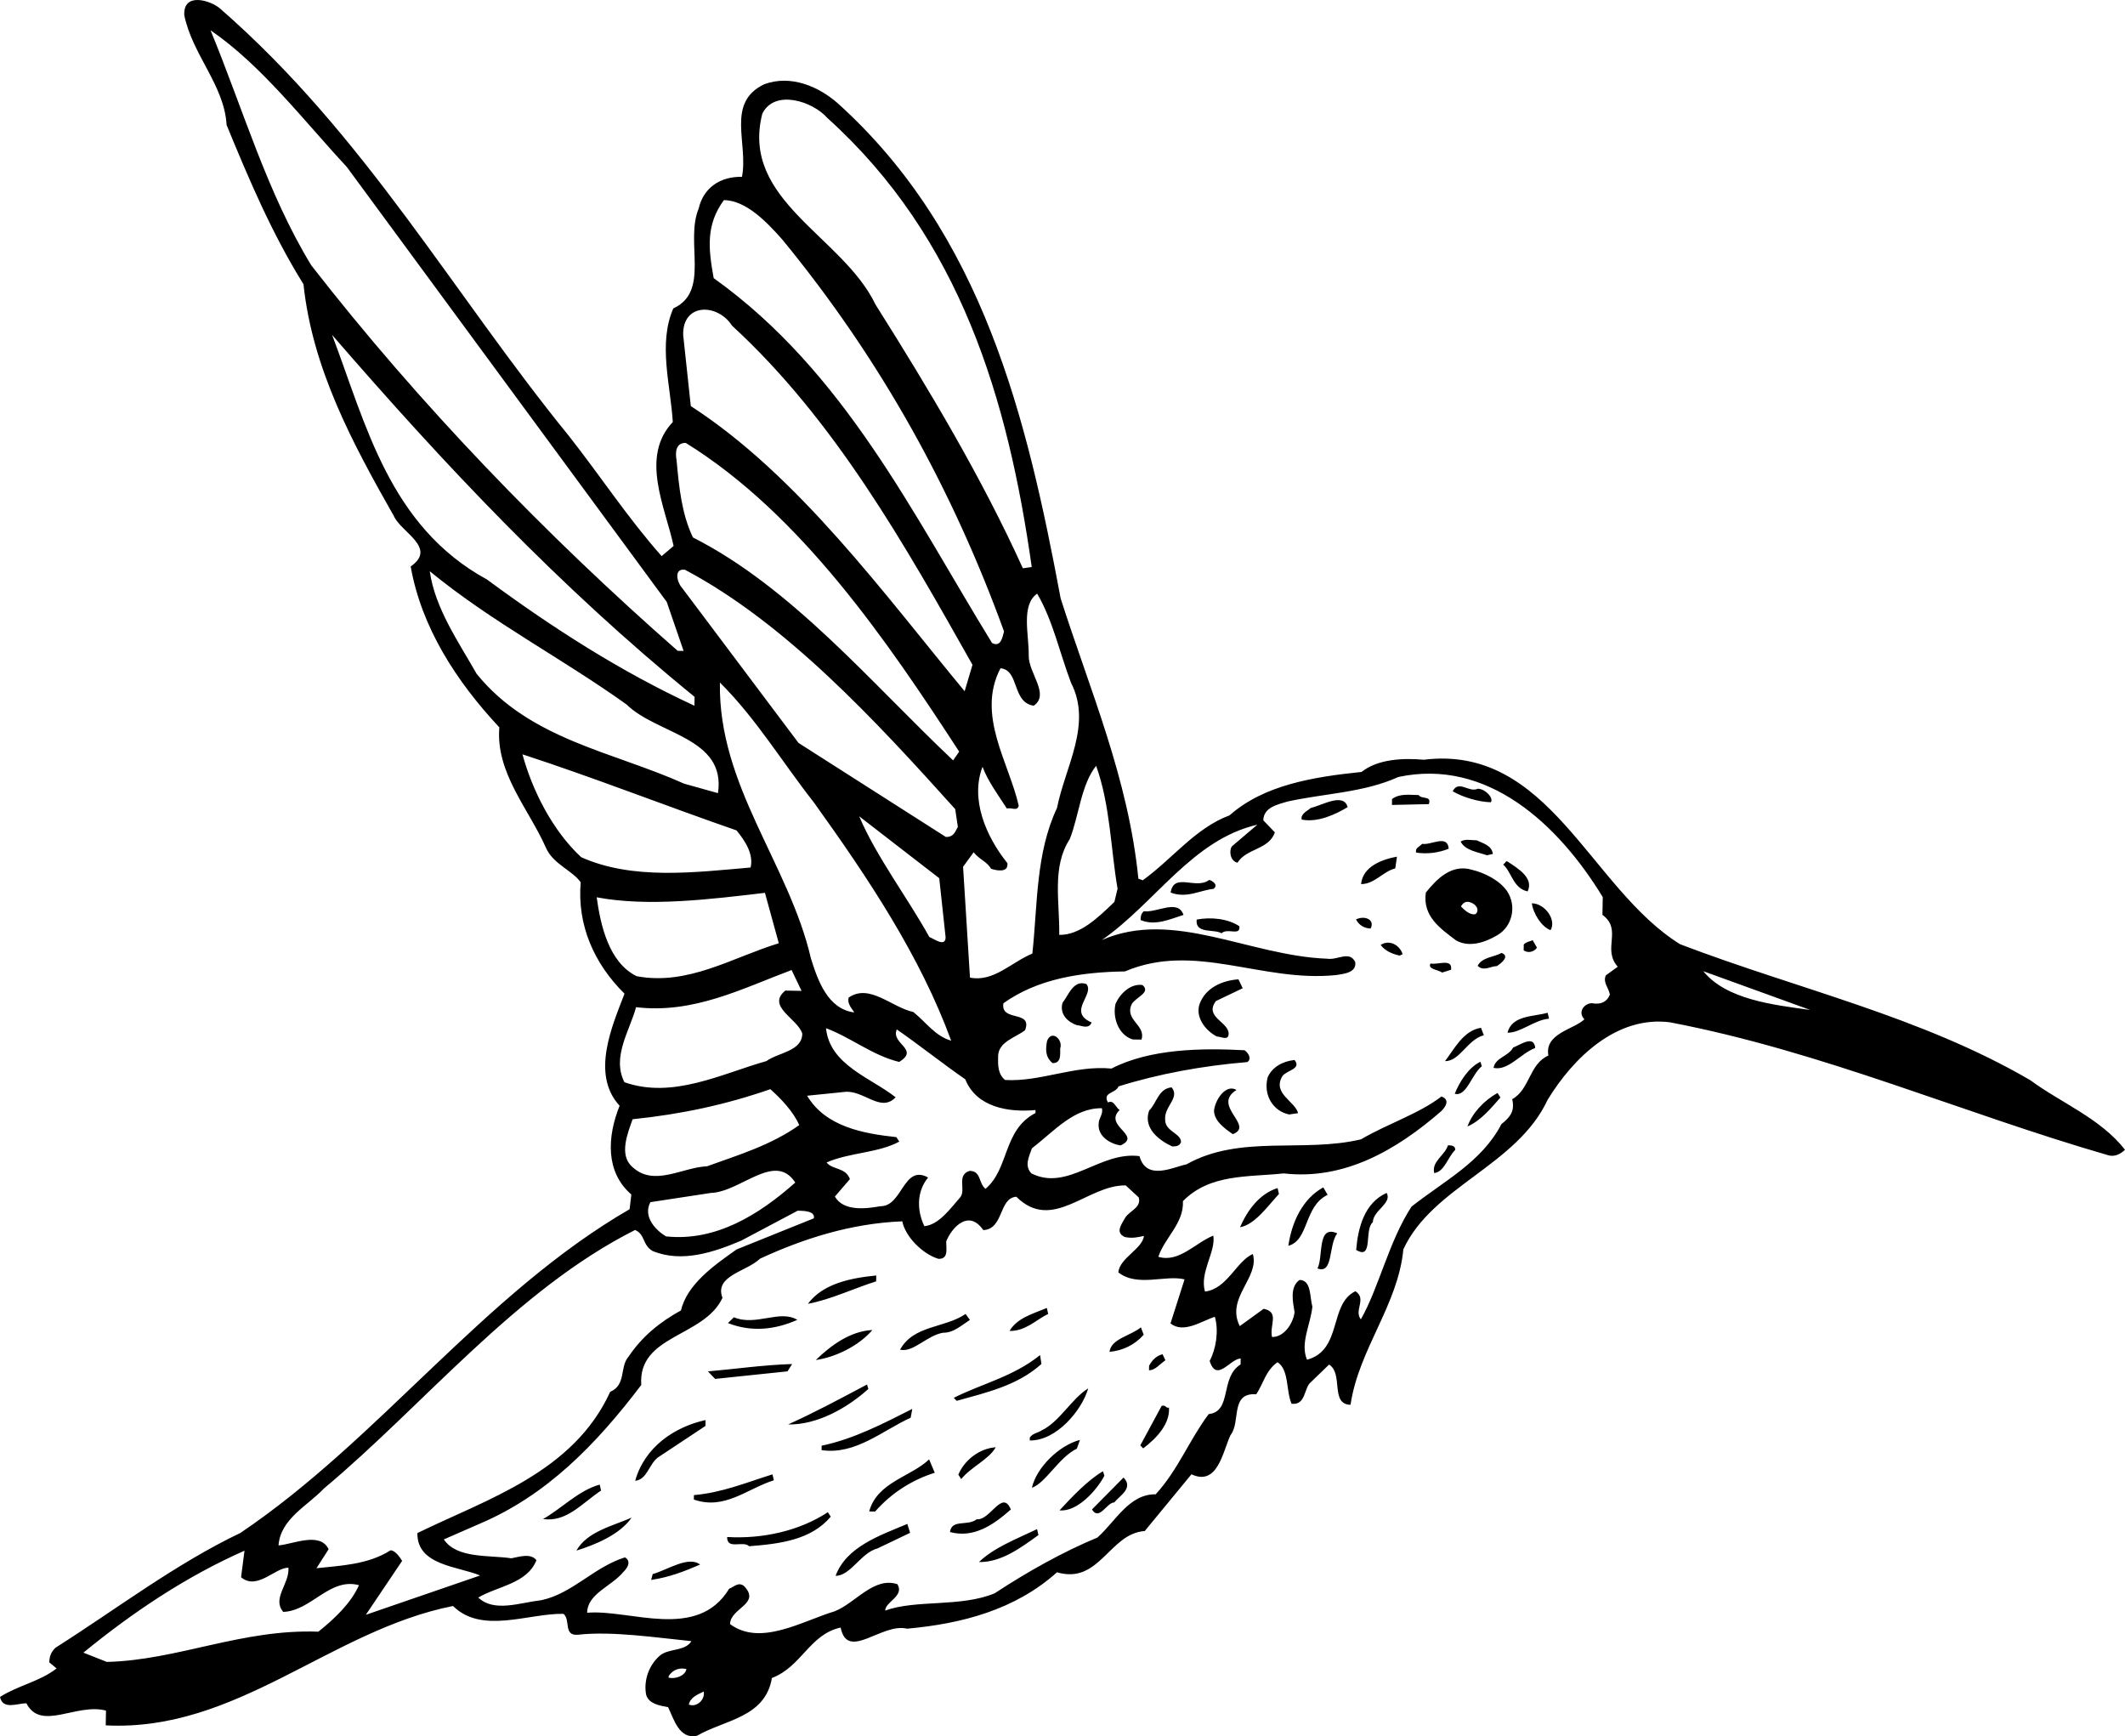 <?xml version="1.0" encoding="utf-8"?>
<!-- Generator: Adobe Illustrator 17.0.0, SVG Export Plug-In . SVG Version: 6.00 Build 0)  -->
<!DOCTYPE svg PUBLIC "-//W3C//DTD SVG 1.1//EN" "http://www.w3.org/Graphics/SVG/1.1/DTD/svg11.dtd">
<svg version="1.1" id="Layer_1" xmlns="http://www.w3.org/2000/svg" xmlns:xlink="http://www.w3.org/1999/xlink" x="0px" y="0px"
	 width="216px" height="176.451px" viewBox="0 0 216 176.451" enable-background="new 0 0 216 176.451" xml:space="preserve">
<path d="M206.378,109.781c-11.133-6.492-23.681-9.262-35.599-13.819c-9.196-5.707-13.287-20.325-26.064-18.75
	c-2.095-0.186-4.648-0.079-6.318,1.24c-4.958,0.513-9.92,1.326-13.423,4.415c-3.471,1.288-5.775,4.397-8.812,6.594l-0.448-0.158
	c-1.023-10.215-4.915-19.13-7.9-28.48c-3.428-18.354-7.902-37.027-22.664-50.332c-1.919-1.684-4.748-2.931-7.465-1.93
	c-3.928,1.883-1.602,5.971-2.263,9.409c-2.247-0.039-3.917,1.131-4.404,3.222c-1.41,3.424,1.204,8.418-2.577,10.151
	c-1.561,3.573-0.285,7.793-0.052,11.547c-3.36,3.541-0.751,8.685,0.081,12.597l-1.217,1.03c-3.383-3.808-6.159-8.056-9.386-12.161
	C45.979,29.751,37.111,13.7,22.341,0.845c-0.887-0.765-3.72-1.713-3.611,0.688c0.828,4.062,4.073,7.119,4.304,11.171
	c2.301,5.589,4.605,11.027,7.814,16.182c0.901,8.565,4.967,16.132,9.185,23.554c0.722,1.663,4.444,3.227,1.711,5.13
	c1.091,6.166,4.596,11.626,9.01,16.351c-0.38,4.643,3.005,8.3,4.736,12.231c0.722,1.661,2.659,2.294,3.537,3.51
	c-0.376,4.342,1.356,8.273,4.453,11.326c-1.258,3.276-3.444,8.187-0.5,11.389c-1.256,3.127-1.469,6.723,1.192,9.017l-0.176,1.496
	c-14.844,8.59-25.45,23.4-39.564,32.902c-6.653,3.182-12.579,7.728-18.795,11.667c-0.457,0.444-0.615,0.889-0.627,1.489l0.74,0.613
	c-1.675,1.321-3.929,1.731-5.75,2.899c0.278,1.355,1.79,0.631,2.688,0.647c1.45,2.874,5.098-0.061,8.085,0.74l-0.027,1.5
	c13.333,0.683,22.812-9.649,35.3-12.131c2.948,2.901,7.635,0.733,11.233,0.797c0.738,0.613-0.041,2.249,1.462,2.125
	c3.458-0.389,7.942,0.29,11.536,0.652c-0.62,1.039-2.263,0.711-3.175,1.444c-1.217,1.03-1.695,2.67-1.419,4.026
	c0.283,0.903,1.331,1.073,2.227,1.238c0.579,1.208,1.141,3.32,2.949,2.901c2.727-1.602,6.931-1.828,7.601-5.865
	c3.018-1.147,3.824-4.433,6.988-5.128c0.688,3.462,4.206-0.527,6.743,0.117c5.558-0.502,10.979-1.908,15.247-5.732
	c4.327,1.274,5.318-3.955,8.92-4.193l4.748-5.766c2.679,1.247,3.19-2.344,3.969-3.98c1.073-1.331-0.072-4.349,2.62-4.152
	c0.772-1.186,0.942-2.383,2.159-3.261c1.186,0.769,0.849,2.862,1.426,4.222c1.496,0.177,1.227-1.627,1.987-2.215l1.83-1.767
	c1.482,0.925,0.079,4.05,2.179,4.087c0.846-5.682,4.824-10.113,5.372-15.802c2.962-6.397,11.545-8.495,14.661-15.19
	c2.625-4.302,7.049-8.574,12.434-7.879c15.541,2.971,29.68,9.217,44.601,13.525c0.595,0.161,1.199-0.129,1.656-0.57
	C213.509,113.655,209.487,112.084,206.378,109.781z M67.962,170.498l0.002-0.149c0.464-0.742,1.215-0.88,1.812-0.72
	C69.614,170.375,68.56,170.658,67.962,170.498z M113.597,90.316l-0.321,1.344c-1.679,1.62-3.508,3.387-5.607,3.351
	c0.056-3.299-0.778-6.913,1.068-9.728c0.941-2.385,1.147-5.53,2.679-7.451C112.848,81.756,112.916,86.406,113.597,90.316z
	 M105.424,60.331c1.602,2.727,2.294,6.039,3.442,9.058c2.175,4.236-0.6,8.538-1.423,12.722c-2.177,4.609-1.971,9.861-2.507,14.801
	c-2.113,0.862-3.949,2.93-6.341,2.439l-0.701-11.26l1.075-1.48c0.586,0.76,1.333,0.923,1.77,1.679
	c0.446,0.158,1.79,0.482,1.659-0.57c-2.2-2.738-3.784-6.515-2.528-9.791c0.573,1.509,1.6,2.878,2.476,4.243
	c0.453-0.142,1.043,0.317,1.206-0.281c-0.975-4.365-4.34-9.221-1.856-13.977c1.946,0.183,1.138,3.469,3.381,3.808
	c1.67-1.17-0.543-3.308-0.511-5.107C104.6,64.515,103.754,61.501,105.424,60.331z M97.606,121.679
	c-0.917,1.032-2.148,2.81-3.65,2.935c-0.724-1.511-0.839-3.464,0.385-4.942c-2.523-1.394-2.598,2.953-4.847,2.914
	c-1.507,0.274-3.759,0.534-4.632-0.98l1.529-1.774c-0.428-1.206-1.783-0.93-2.369-1.69c2.267-1.011,5.266-0.96,7.386-2.12
	l-0.294-0.455c-3.29-0.357-7.178-1.025-9.074-4.209l3.756-0.382c1.955-0.267,3.711,2.163,5.241,0.541
	c-2.516-1.994-6.694-3.268-7.076-7.022c2.532,0.944,4.75,2.781,7.438,3.428c2.123-1.312-0.869-1.815-0.244-3.304
	c2.222,1.539,4.738,3.532,6.961,5.071c1.149,2.869,4.44,3.376,7.141,3.123l-0.004,0.301c-3.329,1.74-2.647,5.652-5.082,7.709
	c-0.738-0.613-0.416-1.808-1.618-1.828C97.196,119.42,98.219,120.939,97.606,121.679z M81.166,75.503L69.297,59.7
	c-0.441-0.457-0.867-1.964,0.33-1.794c10.253,5.429,19.377,15.335,27.467,24.323l0.269,1.805c-0.312,0.593-0.469,1.041-1.218,1.027
	L81.166,75.503z M96.119,95.258c-0.02,1.05-1.204,0.131-1.652-0.027c-2.179-3.937-5.404-8.194-7.133-12.271l8.137,6.291
	L96.119,95.258z M82.711,81.529c5.564,7.743,10.823,15.634,13.973,24.237c-1.643-0.48-2.516-1.844-3.849-2.917
	c-2.24-0.489-4.447-2.928-6.574-1.464c-0.158,0.597,0.283,1.055,0.575,1.509c-2.693-0.346-3.693-3.213-4.404-5.476
	c-2.231-9.635-9.44-17.56-9.255-28.052C76.862,73.028,79.485,77.424,82.711,81.529z M77.487,11.555
	c1.242-2.528,5.119-1.261,6.59,0.416c13.581,12.233,18.392,28.664,20.795,45.651l-0.901,0.133
	c-4.188-9.221-9.434-18.01-14.978-26.803C85.664,23.996,75.233,20.365,77.487,11.555z M73.583,20.335
	c2.247,0.041,4.311,2.175,5.929,4.003c10.131,12.323,17.394,25.647,22.545,39.833c-0.159,0.597-0.326,1.643-1.217,1.179
	c-8.02-13.036-14.966-27.555-28.295-37.083C71.997,25.257,71.739,22.854,73.583,20.335z M74.409,33.097
	c10.479,9.628,17.605,22.35,24.441,34.468l-0.797,2.684c-8.076-9.737-16.863-21.888-27.835-28.978l-0.774-7.212
	C69.354,30.758,72.952,30.821,74.409,33.097z M69.702,45.011c11.722,7.252,20.492,20.153,27.795,31.377l-0.615,0.889
	c-8.262-7.793-16.34-17.53-26.446-22.656c-1.159-2.419-1.41-5.123-1.663-7.827C68.634,46.041,68.652,44.993,69.702,45.011z
	 M21.4,3.079c5.186,3.539,9.585,9.314,13.853,13.889l32.519,44.205l1.713,4.978l-0.602-0.009
	C55.444,54.359,42.63,41.09,31.632,26.952C27.111,19.525,24.71,11.084,21.4,3.079z M33.757,34.037
	C45.223,47.284,56.852,59.632,70.603,70.82l-0.016,0.901c-7.438-3.431-14.408-7.9-21.069-12.815
	C39.566,53.484,37.199,43.095,33.757,34.037z M48.45,68.484c-1.892-3.333-4.232-6.673-4.766-10.43
	c6.357,5.209,13.342,8.78,20.008,13.545c3.096,3.053,10.138,3.326,9.287,9.008l-3.43-0.959
	C62.258,76.372,53.881,75.178,48.45,68.484z M53.107,76.662c7.304,2.378,14.455,5.202,21.757,7.73
	c0.88,1.064,1.758,2.428,1.432,3.772c-5.707,0.5-12.016,1.29-17.225-1.05C56.121,84.365,54.093,80.28,53.107,76.662z M60.651,91.192
	c5.229,0.991,11.541,0.201,17.103-0.453l1.408,5.123c-4.671,1.419-9.221,4.338-14.453,3.347
	C61.884,97.811,61.049,94.047,60.651,91.192z M64.654,102.359c5.836,0.701,10.828-1.912,15.81-3.775l1.014,2.118l-1.652-0.029
	c-1.975,1.616,1.301,2.872,1.724,4.379c-0.031,1.799-2.432,1.907-3.648,2.786c-4.521,1.272-9.513,3.883-14.432,2.147
	C62.167,107.414,64.014,104.746,64.654,102.359z M64.303,113.748c4.96-0.511,9.475-1.482,14-3.055
	c1.034,0.919,2.36,2.292,2.935,3.652c-2.883,2.048-6.2,3.039-9.368,4.184c-2.552,0.106-5.438,2.154-7.648,0.016
	C62.894,117.323,63.833,115.09,64.303,113.748z M80.836,120.185c-3.655,3.236-8.051,6.008-13.138,5.469
	c-1.041-0.618-2.367-1.991-1.591-3.478l6.166-0.941C75.274,121.138,78.795,117.002,80.836,120.185z M32.357,165.827
	c-7.793-0.287-14.297,2.899-21.497,3.073l-2.383-0.941c5.021-4.112,10.481-7.764,16.376-10.362l-0.349,2.695
	c1.625,1.378,3.467-0.991,4.815-0.966c0.122,1.652-1.701,3.118-0.527,4.49c2.849-0.1,4.709-3.517,7.696-2.716
	C35.706,162.885,34.026,164.506,32.357,165.827z M37.185,164.112l3.693-5.485c-0.292-0.455-0.731-1.062-1.181-1.07
	c-2.274,1.459-5.125,1.562-7.528,1.819l1.233-1.928c-0.869-1.815-3.589-0.514-5.091-0.389c0.197-2.695,2.919-3.998,4.598-5.768
	c10.196-8.519,19.546-20.202,31.648-26.29c1.043,0.466,0.724,1.512,1.765,2.13c2.976,1.251,6.295,0.111,9.015-1.043l5.75-3.048
	c0.6,0.011,1.799,0.031,1.636,0.778l-7.852,3.161c-2.276,1.611-5.01,3.512-5.657,6.2c-2.118,1.163-3.944,2.632-5.331,4.707
	c-0.916,1.034-0.199,2.844-1.86,3.566c-3.743,8.182-12.486,10.88-19.596,14.353c-0.057,3.299,4.141,3.372,6.374,4.311
	L37.185,164.112z M70.015,173.233c0.163-0.747,0.919-1.034,1.521-1.324C71.671,172.812,70.759,173.546,70.015,173.233z
	 M126.099,138.671c-2.122,1.312-0.833,4.784-3.238,5.041c-1.996,2.666-3.096,5.646-5.39,8.155c-2.697-0.047-4.096,2.776-5.924,4.394
	c-3.474,1.439-7.11,3.476-10.445,5.666c-3.476,1.439-7.958,0.611-11.129,1.756c0.018-0.901,1.978-1.466,1.249-2.679
	c-2.387-0.79-4.232,1.876-6.347,2.74c-3.315,0.991-7.56,3.616-10.669,1.313c0.029-1.65,3.186-2.043,1.417-3.874
	c-0.591-0.46-1.05,0.131-1.503,0.274c-3.243,5.343-10.083,2.073-14.439,2.446c0.034-1.948,2.446-2.657,3.672-4.134
	c0.303-0.294,0.917-1.034,0.174-1.496c-3.166,0.993-5.311,3.657-8.474,4.349c-2.254,0.262-4.82,1.267-6.44-0.263
	c1.969-1.165,4.971-1.412,5.913-3.795c-0.586-0.76-1.795-0.33-2.546-0.195c-2.245-0.339-5.548,0.054-6.866-1.919l3.628-1.586
	c6.8-2.881,11.837-8.042,16.44-14.109c-0.357-5.105,6.383-4.838,8.255-8.854c-0.86-2.263,2.444-2.657,3.818-3.983
	c4.383-2.023,9.207-3.586,14.462-3.795c0.272,1.502,2.041,3.333,3.682,3.813c1.048,0.018,0.767-1.036,0.781-1.785
	c0.625-1.489,2.306-3.258,3.77-1.134c2.1-0.113,1.557-3.272,3.358-3.392c3.684,3.663,7.219-1.222,11.115-1.154l1.328,1.222
	c0.283,1.055-0.923,1.333-1.387,2.075c-0.308,0.595-1.073,1.482-0.032,1.948c0.747,0.163,1.349,0.025,1.951-0.115
	c-0.172,1.346-2.439,2.206-2.613,3.704c1.921,1.532,4.795,0.233,6.736,0.717l-1.43,4.474c1.331,1.073,3.155-0.244,4.512-0.672
	c0.423,1.507,0.091,3.302-0.529,4.49c0.71,2.263,2.104-0.262,3.154-0.244L126.099,138.671z M163.642,101.087
	c-0.312,0.745-0.917,1.034-1.815,0.869c-0.747-0.013-1.512,0.871-0.776,1.636c-1.068,1.029-4.075,1.428-3.663,3.684
	c-1.964,0.865-1.86,3.417-3.675,4.435c0.276,1.204-0.181,1.797-1.095,2.53c-2.018,3.863-5.797,5.748-9.142,8.388
	c-2.313,3.557-3.295,8.189-5.15,11.457c-0.733-0.912,0.636-2.088-0.55-2.86c-2.722,1.303-1.303,5.976-4.92,6.963
	c-0.722-1.661,0.362-3.591,0.543-5.388c-0.281-1.054-0.102-2.702-1.301-2.722c-1.064,0.731-0.643,2.387-0.507,3.29
	c-0.172,1.197-1.095,2.53-2.294,2.509c-0.278-1.206,0.794-2.537-0.851-2.865l-2.428,1.758c-1.451-2.876,2.034-4.915,1.328-7.327
	c-1.663,0.722-2.611,3.555-4.865,3.815c-0.566-1.96,1.118-4.03,0.849-5.684c-1.813,0.719-3.498,2.788-5.587,2.152
	c0.633-1.937,2.609-3.403,2.498-5.655c2.747-2.801,6.639-2.432,10.246-2.82c6.137,0.706,11.436-2.349,16.005-6.32
	c0.46-0.441,0.921-1.183,0.025-1.498c-2.279,1.761-5.445,2.754-8.174,4.356c-5.87,1.396-12.285-0.514-17.736,2.539
	c-1.355,0.276-4.08,1.729-4.784-0.833c-4.042-0.521-7.264,3.623-10.979,1.758c-0.735-0.763-0.269-1.654,0.045-2.548
	c2.281-1.76,4.272-4.125,7.119-4.076c0.14,0.602-0.317,1.043-0.326,1.494c-0.172,1.346,1.163,2.12,2.208,2.288
	c2.267-1.009-1.765-1.98-0.086-3.6c-0.443-0.308-0.582-1.059-1.186-0.77c-0.581-1.061,0.765-0.887,1.077-1.632
	c4.073-1.278,8.585-2.1,13.088-2.471c0.457-0.292,0.168-0.896-0.278-1.204c-4.345-0.226-9.592-0.168-13.527,1.862
	c-3.743-0.364-7.221,1.374-10.819,1.161c-0.738-0.613-0.722-1.512-0.706-2.412c0.027-1.498,1.833-1.917,2.745-2.65
	c0.785-2.086-2.534-0.794-2.202-2.738c3.494-2.489,7.852-3.164,12.353-3.233c7.101-3.026,13.926,1.142,21.436,0.373
	c0.903-0.133,2.104-0.263,1.973-1.315c-0.579-1.211-1.797-0.181-2.842-0.349c-7.943-0.29-15.657-5.073-22.909-1.901
	c5.462-3.804,9.174-10.187,15.799-11.721l-2.589,2.204c-0.308,0.446-0.176,1.498,0.57,1.661c0.928-1.484,3.173-1.294,3.802-3.084
	l-1.177-1.219c0.022-1.349,1.527-1.622,2.432-1.908c3.763-0.833,7.813-0.912,11.289-2.5c9.033-1.942,16.261,4.781,20.782,12.208
	l-0.032,1.799c2.073,1.536-0.061,3.449,1.557,5.277l-1.215,0.878C162.913,99.874,163.506,100.336,163.642,101.087z M173.133,98.702
	l10.878,3.94C180.27,102.126,175.482,101.594,173.133,98.702z M150.215,80.158c-0.91,0.434-1.932-0.935-2.555,0.256
	c1.039,0.618,2.681,1.095,3.881,1.118C151.848,81.086,150.964,80.172,150.215,80.158z M144.204,80.803
	c-0.901-0.016-1.946-0.183-2.707,0.403l-0.009,0.6l3.747-0.084C145.553,80.826,144.496,81.258,144.204,80.803z M133.234,82.111
	c-0.303,0.294-1.059,0.581-0.919,1.183c1.643,0.328,3.458-0.539,4.671-1.267C136.561,80.52,134.438,81.833,133.234,82.111z
	 M150.122,85.405c-0.6-0.011-1.197-0.172-1.652,0.12c0.435,0.907,1.781,1.082,2.675,1.396l0.604-0.138
	C151.613,85.881,150.717,85.715,150.122,85.405z M144.566,85.759c-0.303,0.294-0.756,0.437-0.616,0.889
	c1.048,0.167,2.249,0.038,3.308-0.394C147.135,84.754,145.465,85.924,144.566,85.759z M141.996,87.062
	c-1.505,0.274-3.467,0.989-3.648,2.785c1.349,0.025,2.272-1.31,3.476-1.588L141.996,87.062z M155.279,90.594
	c0.625-1.339-0.86-2.265-2.046-3.037c-0.147-0.152-0.303,0.296-0.455,0.294C153.663,88.616,153.785,90.268,155.279,90.594z
	 M147.995,95.566c1.337,0.772,2.996,0.201,4.209-0.527c1.514-0.874,2-2.964,0.977-4.483c-0.731-1.061-2.217-1.837-3.562-2.161
	c-2.088-0.636-3.616,0.987-4.688,2.317C144.589,93.106,146.368,94.337,147.995,95.566z M149.414,91.692
	c0.597,0.159,1.036,0.767,0.577,1.208c-0.602,0.14-1.19-0.471-1.487-0.776C148.66,91.827,148.965,91.533,149.414,91.692z
	 M123.346,90.336c0.606-0.439-0.285-0.905-0.435-0.907c-1.367,1.025-3.584-0.812-3.922,1.281
	C120.628,91.339,121.992,90.463,123.346,90.336z M155.709,91.8c0.131,1.052,1.007,2.417,1.901,2.733
	C158.229,93.495,157.057,91.825,155.709,91.8z M116.258,92.61c-0.308,0.297-0.312,0.595-0.317,0.896
	c1.489,0.625,3.001-0.097,4.358-0.525C119.729,91.323,117.602,92.785,116.258,92.61z M137.837,93.438
	c0.29,0.604,0.882,0.914,1.482,0.926C139.785,93.473,138.742,93.004,137.837,93.438z M121.639,93.454
	c-0.176,1.498,1.783,0.932,2.526,1.394c0.611-0.588,1.944,0.335,1.813-0.717C124.792,93.36,123.146,93.181,121.639,93.454z
	 M154.876,96.584c0.443,0.308,1.045,0.17,1.353-0.276l-0.437-0.756c-0.301,0.145-0.602,0.138-0.907,0.432L154.876,96.584z
	 M140.339,96.032c0.439,0.606,1.184,0.919,1.93,1.084l0.303-0.145C142.288,96.066,141.249,95.448,140.339,96.032z M150.199,98.152
	c0.591,0.611,1.351,0.025,1.948,0.034c0.457-0.292,1.369-1.025,0.475-1.34C151.864,97.281,150.665,97.261,150.199,98.152z
	 M145.404,97.919c-0.308,0.595,0.74,0.613,1.186,0.921l0.905-0.285C147.664,97.358,146.15,98.082,145.404,97.919z M126.317,100.435
	l-0.432-0.907c-1.652,0.12-3.315,0.842-3.942,2.48c-0.475,1.342,0.552,2.708,1.74,3.331c0.45,0.007,1.192,0.468,1.204-0.281
	c0.02-1.199-2.518-1.693-1.292-3.322L126.317,100.435z M116.127,100.107c-1.197-0.172-2.265,0.86-2.734,1.901
	c-0.321,1.344,0.245,3.154,1.738,3.63l0.898,0.016c0.475-1.491-1.765-1.98-0.987-3.616
	C115.507,101.295,117.014,100.872,116.127,100.107z M110.429,100.008c-1.34-0.473-1.819,1.168-2.43,1.908
	c-0.321,1.193,0.566,1.96,1.457,2.274c0.45,0.009,1.193,0.471,1.505-0.274C108.431,102.822,111.312,101.074,110.429,100.008z
	 M153.228,104.954c1.349,0.022,2.725-1.303,4.225-1.426l-0.138-0.602C155.808,103.35,153.711,103.162,153.228,104.954z
	 M150.825,105.212l-0.285-0.756c-1.806,0.269-2.738,2.202-3.659,3.385C148.381,107.869,149.169,105.633,150.825,105.212z
	 M153.803,106.464c-0.466,0.892-1.817,1.018-1.987,2.064c1.493,0.326,2.724-1.451,4.236-2.025
	C155.926,105.151,154.559,106.176,153.803,106.464z M106.431,105.787c-0.165,0.896-0.179,1.645,0.559,2.258
	c0.901,0.016,0.765-0.887,0.776-1.487C108.08,105.665,106.901,104.595,106.431,105.787z M150.622,108.358l-0.143-0.453
	c-1.21,0.579-2.136,2.062-2.607,3.254C149.067,111.48,149.556,109.238,150.622,108.358z M130.36,109.353
	c0.459-0.593,1.962-0.715,1.227-1.627c-1.199,0.127-2.261,0.708-2.729,1.751c-0.48,1.79,0.538,3.458,2.183,3.786l0.903-0.133
	C131.664,111.926,129.279,111.134,130.36,109.353z M125.688,110.772c-1.039-0.618-2.116,0.862-2.285,2.059
	c-0.018,1.05,1.016,1.817,1.907,2.433C127.573,114.404,123.11,112.376,125.688,110.772z M149.165,114.481
	c1.36-0.577,2.432-1.908,3.349-2.942l-0.29-0.455C150.862,111.811,149.637,113.139,149.165,114.481z M118.435,113.793
	c-0.124-1.351,1.539-2.222,0.659-3.285c-1.351,0.124-1.527,1.622-2.29,2.358c-0.631,1.79,0.998,3.016,2.335,3.641
	c0.301,0.005,0.749,0.014,0.907-0.435C120.062,115.171,118.417,114.992,118.435,113.793z M147.182,116.395
	c-0.319,1.043-1.679,1.62-1.399,2.824c1.05-0.131,1.376-1.625,2.141-2.36C147.931,116.409,147.481,116.4,147.182,116.395z
	 M134.949,121.43l-0.439-0.758c-2.118,1.163-3.209,3.544-3.553,5.938C133.067,126.046,132.528,122.589,134.949,121.43z
	 M126.043,124.725c1.505-0.274,2.736-2.052,3.958-3.381l-0.138-0.602C128.052,121.31,126.826,122.937,126.043,124.725z
	 M137.85,127.028c1.779,1.082,0.785-2.084,1.697-2.82c0.023-1.199,1.982-1.914,1.403-2.973
	C138.683,122.245,138.038,124.784,137.85,127.028z M133.918,128.911c1.638,0.627,1.091-2.38,2.011-3.564
	C133.845,124.41,134.537,127.721,133.918,128.911z M89.068,129.626c-2.553,0.256-5.41,0.806-6.947,2.878
	c2.258-0.409,4.675-1.568,6.938-2.279L89.068,129.626z M106.406,132.928c-1.358,0.577-3.016,0.998-3.788,2.335
	c1.648,0.027,2.718-1.154,3.929-1.731L106.406,132.928z M98.149,133.534c-2.125,1.464-5.268,1.109-6.662,3.634
	c1.344,0.321,2.725-1.453,4.379-1.724c1.05,0.018,1.813-0.717,2.722-1.301L98.149,133.534z M81.044,134.136
	c-1.781-1.082-4.211,0.677-6.445-0.262l-0.609,0.588C76.373,135.403,78.776,135.145,81.044,134.136z M115.969,134.896
	c-1.064,0.88-3.019,1.145-3.193,2.491c1.351-0.124,2.562-0.704,3.478-1.738L115.969,134.896z M82.922,138.218
	c1.955-0.267,4.372-1.423,5.752-3.05C86.42,135.279,84.447,136.745,82.922,138.218z M118.17,137.632
	c-0.602,0.14-1.061,0.582-1.369,1.177l-0.009,0.451c0.6,0.009,1.059-0.582,1.668-1.021L118.17,137.632z M97.246,142.366
	c3.014-0.846,6.173-1.541,8.612-3.747l-0.136-0.903c-2.738,2.202-5.897,2.896-8.773,4.345L97.246,142.366z M80.053,139.368
	l0.462-0.742c-3.001,0.097-5.707,0.5-8.558,0.749l0.736,0.763L80.053,139.368z M104.677,146.095l-0.004,0.299
	c2.697,0.047,5.299-3.055,5.94-5.293c-1.668,1.021-2.908,3.396-4.722,4.265C105.433,145.658,104.985,145.651,104.677,146.095z
	 M88.267,141.16l-0.14-0.453c-2.724,1.453-5.449,2.903-8.019,4.059C83.107,144.819,86.135,143.072,88.267,141.16z M118.077,142.88
	l-2.168,4.012l0.294,0.305c1.367-1.027,2.743-2.502,2.62-4.154C118.523,143.187,118.53,142.737,118.077,142.88z M92.731,143.187
	c-2.874,1.448-5.901,3.046-9.212,3.738l-0.009,0.45c3.44,0.509,6.185-1.991,9.056-3.292L92.731,143.187z M66.854,148.134
	l4.854-3.216l0.011-0.599c-3.161,0.695-6.196,2.742-7.155,6.175C65.765,150.365,65.942,148.867,66.854,148.134z M109.456,147.229
	l0.317-0.894c-2.111,0.561-4.399,2.772-4.885,4.863C106.245,150.772,107.641,148.095,109.456,147.229z M97.705,150.322
	c0.921-1.184,2.885-2.05,3.505-3.238c-1.652,0.122-3.172,1.294-3.797,2.783L97.705,150.322z M88.35,153.608l0.6,0.011
	c1.684-1.921,3.806-3.234,6.067-3.944l-0.577-1.36C92.612,150.082,89.154,150.623,88.35,153.608z M112.115,149.523
	c-1.514,0.874-3.195,2.645-4.419,3.974c1.797,0.181,3.786-2.034,4.562-3.521L112.115,149.523z M110.997,153.404
	c0.729,1.213,1.514-0.724,2.26-0.71c0.616-0.74,1.978-1.466,0.946-2.532L110.997,153.404z M78.519,149.838
	c-2.711,0.851-5.13,1.86-7.983,2.109l-0.009,0.45c3.132,1.104,5.42-1.104,8.133-1.957L78.519,149.838z M60.959,150.881
	c-2.109,0.561-3.942,2.48-5.761,3.498c2.394,0.342,3.928-1.582,5.899-2.896L60.959,150.881z M99.282,154.4
	c-0.91,0.733-2.548-0.045-2.72,1.301c2.387,0.64,4.358-0.674,6.187-2.292C101.887,151.295,100.631,154.572,99.282,154.4z
	 M73.911,156.205c-0.025,1.349,1.643,0.328,2.231,0.939c3.154-0.247,6.309-0.641,8.3-3.005l-0.292-0.455
	C81.27,155.583,77.505,156.418,73.911,156.205z M58.592,157.588c1.81-0.57,4.376-1.575,5.607-3.351
	C62.235,155.101,59.673,155.655,58.592,157.588z M84.938,160.147c1.5,0.025,2.591-2.356,4.247-2.776l3.326-1.591l-0.285-0.905
	C89.507,156.027,86.04,157.167,84.938,160.147z M99.508,158.751c2.247,0.039,4.223-1.426,6.046-2.743l-0.14-0.604
	C103.297,156.418,101.034,157.278,99.508,158.751z M66.347,159.971l-0.161,0.597c1.806-0.267,3.313-0.842,4.976-1.561
	C69.978,158.086,67.854,159.548,66.347,159.971z"/>
</svg>
